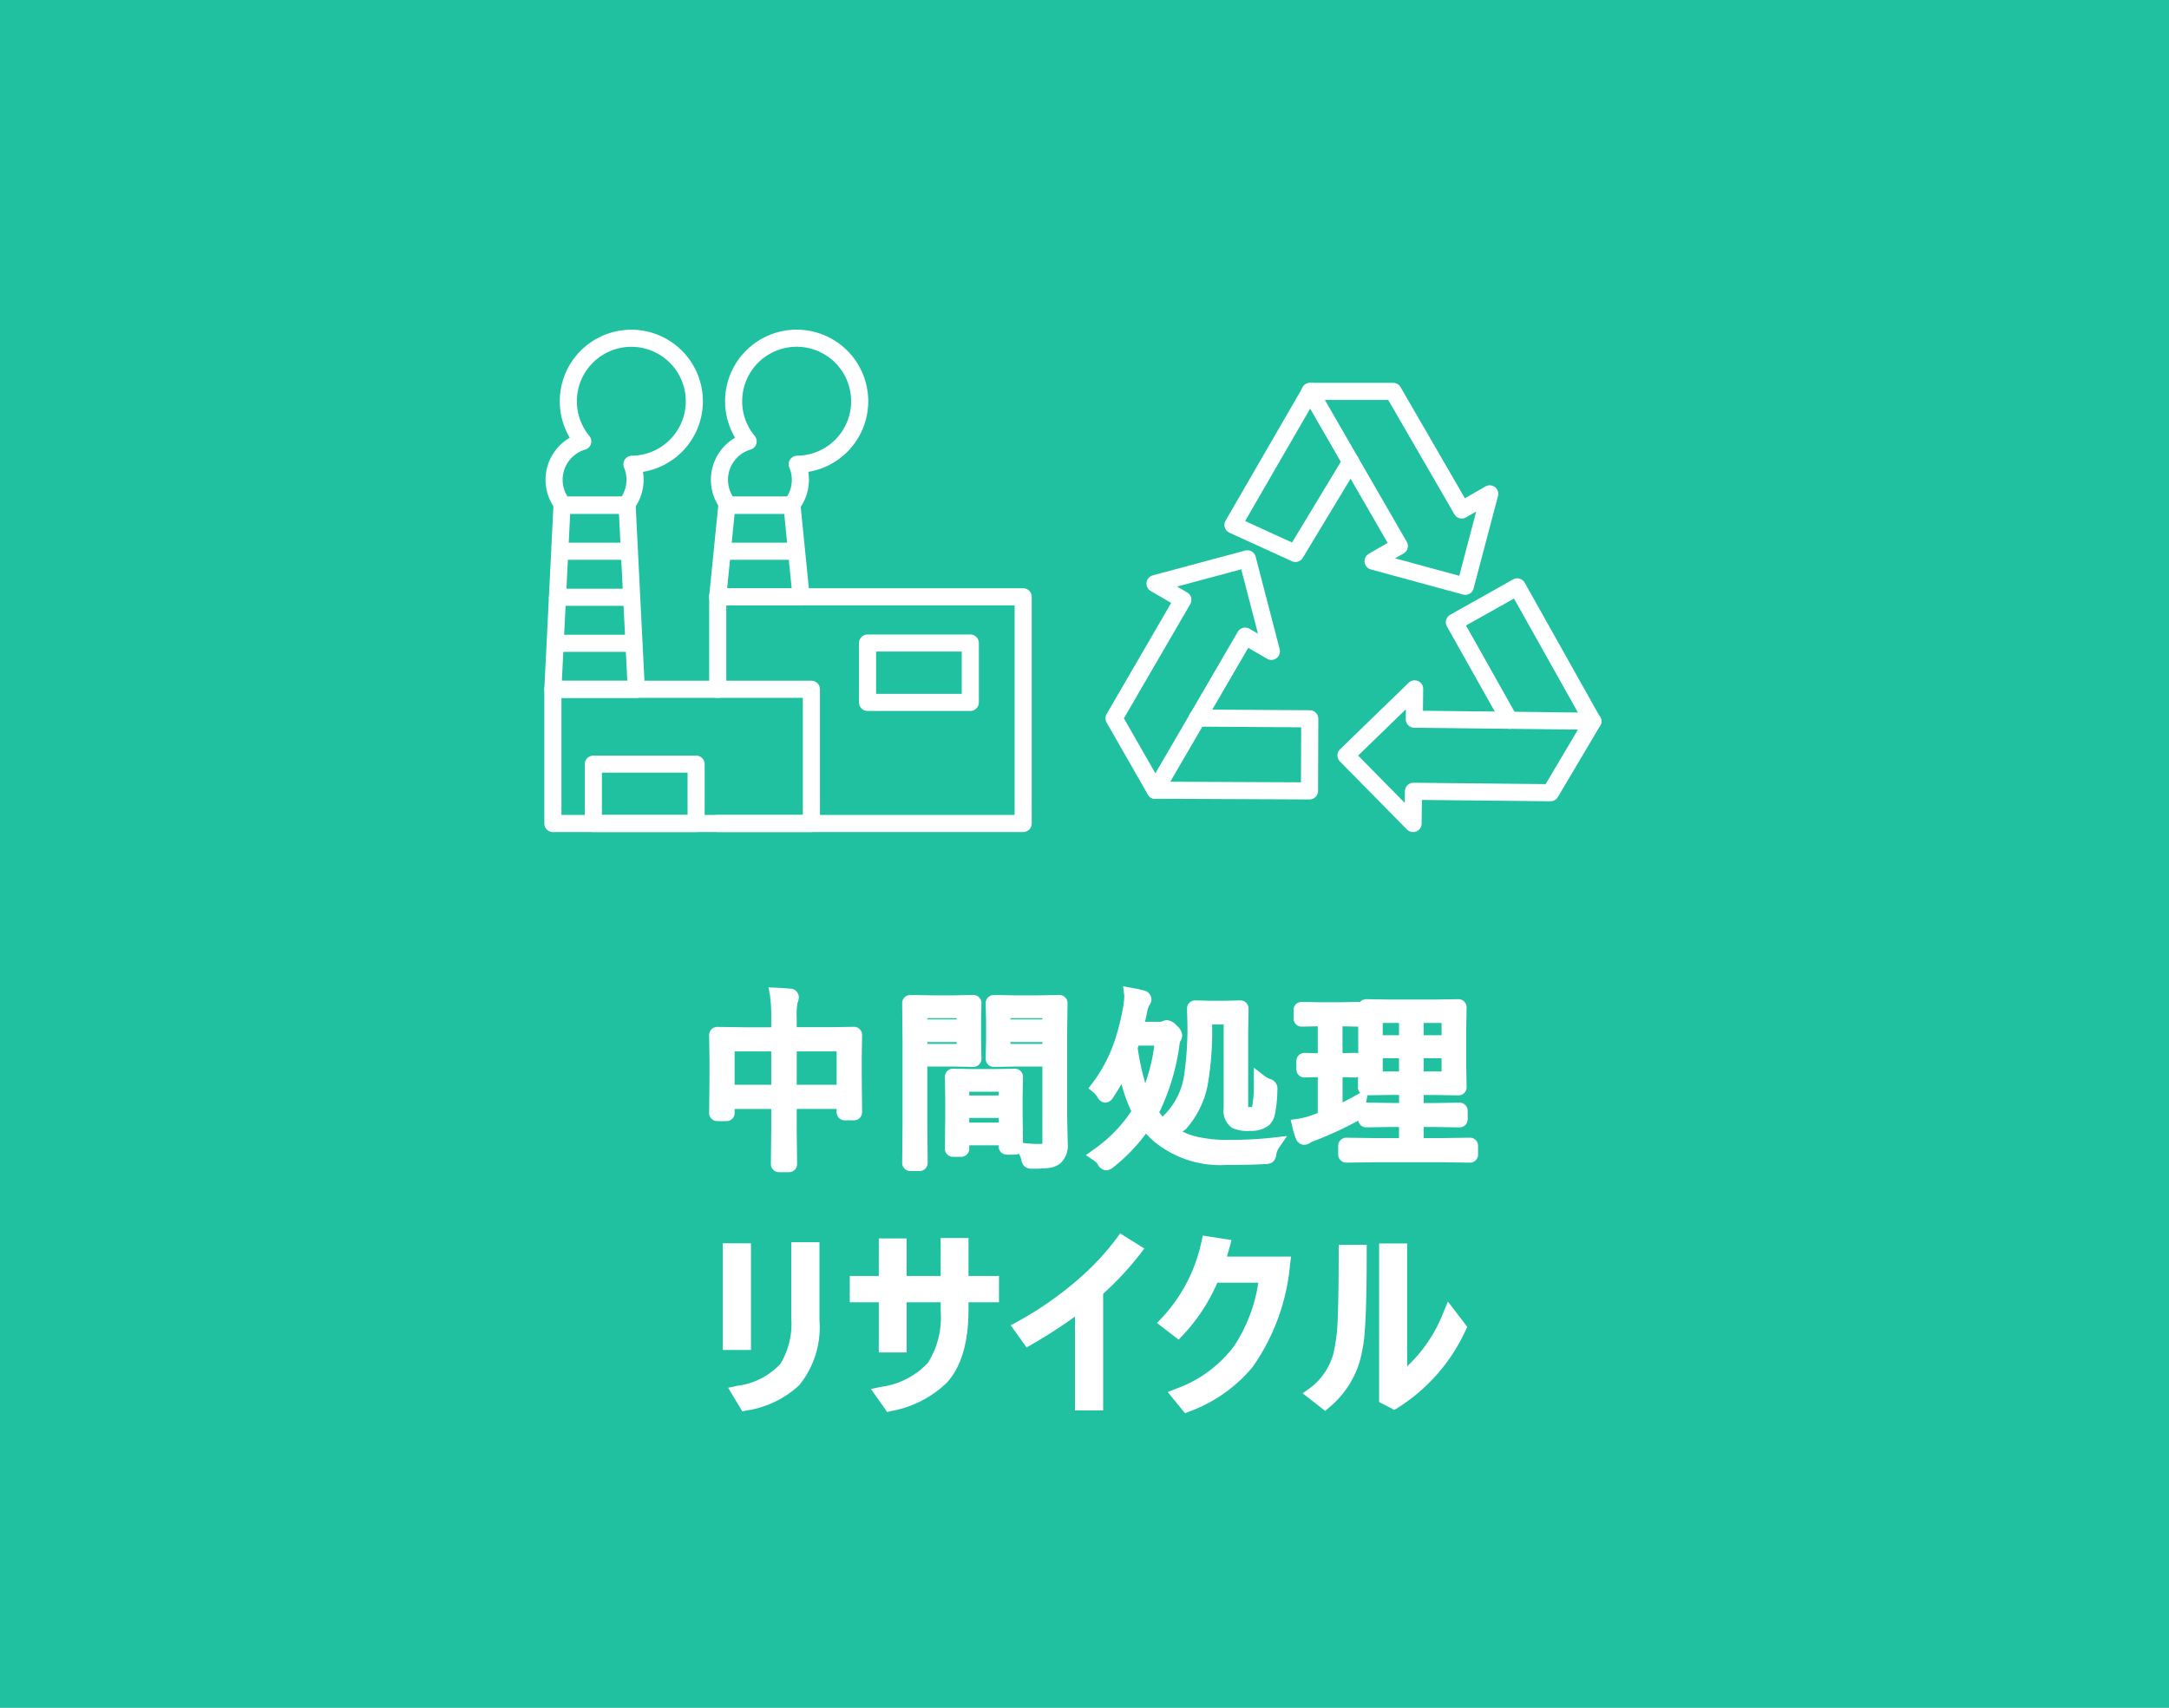 <svg xmlns="http://www.w3.org/2000/svg" xmlns:xlink="http://www.w3.org/1999/xlink" width="160" height="126" viewBox="0 0 160 126">
  <rect x="0" y="0" width="160" height="126" fill="#333333" stroke="none"/>
  <defs>
    <clipPath id="clip-カスタムサイズ_1">
      <rect width="160" height="126"/>
    </clipPath>
  </defs>
  <g id="カスタムサイズ_1" data-name="カスタムサイズ – 1" clip-path="url(#clip-カスタムサイズ_1)">
    <rect width="160" height="126" fill="#fff"/>
    <g id="廃棄物処理">
      <path id="パス_25215" data-name="パス 25215" d="M0,0H160V126H0Z" fill="#1fc1a1"/>
      <path id="パス_25216" data-name="パス 25216" d="M-16.9-2.946a.1.1,0,0,1-.109.109h-.663a.1.1,0,0,1-.109-.109v-.731h-3.944v2.03L-21.7.875a.1.1,0,0,1-.109.109h-.718a.1.1,0,0,1-.109-.109l.027-2.509V-3.678h-3.7v.786a.1.1,0,0,1-.109.109h-.663a.1.1,0,0,1-.109-.109l.027-2.639V-6.843l-.027-1.784a.1.1,0,0,1,.109-.109l1.976.027h2.5V-9.83a11.6,11.6,0,0,0-.1-1.791q.444.021.964.068.171.027.171.13a.724.724,0,0,1-.068.253A5.182,5.182,0,0,0-21.729-9.9v1.189h2.741l1.976-.027a.1.1,0,0,1,.109.109l-.027,1.586v1.47Zm-.882-1.518V-7.923h-3.944v3.459Zm-4.826,0V-7.923h-3.7v3.459ZM-1.738-.622A1.3,1.3,0,0,1-2.1.444a1.185,1.185,0,0,1-.608.232A9.47,9.47,0,0,1-3.85.725.409.409,0,0,1-4.089.684.64.64,0,0,1-4.171.458a2.378,2.378,0,0,0-.253-.615A9.706,9.706,0,0,0-3.344-.1a.91.91,0,0,0,.622-.144.833.833,0,0,0,.116-.526V-6.809h-2.55l-1.511.027q-.123,0-.123-.109l.027-1.2V-9.775l-.027-1.2q0-.109.123-.109l1.511.027h1.777l1.518-.027a.1.1,0,0,1,.109.109l-.027,2v6.357Zm-.868-6.856V-8.613H-5.962v1.135Zm0-1.8v-1.094H-5.962v1.094ZM-8.1-6.891a.1.1,0,0,1-.109.109l-1.4-.027h-2.481v4.689l.027,2.912A.1.1,0,0,1-12.176.9h-.663a.1.1,0,0,1-.109-.109l.027-2.912v-5.92l-.027-2.939a.1.1,0,0,1,.109-.109l1.586.027h1.641l1.4-.027a.1.1,0,0,1,.109.109l-.027,1.292v1.511Zm-.827-.588V-8.613h-3.165v1.135Zm0-1.8v-1.094h-3.165v1.094Zm3.9,8.866q0,.109-.116.109h-.574a.1.1,0,0,1-.109-.109V-1H-9V-.28q0,.13-.109.13h-.574Q-9.8-.15-9.8-.28l.027-2.461V-3.917L-9.8-5.544a.1.1,0,0,1,.109-.109l1.463.027H-6.6l1.463-.027a.1.1,0,0,1,.109.109L-5.06-4.129v1.292Zm-.8-1.258V-3.021H-9v1.347Zm0-2V-4.956H-9v1.278ZM13.913-.567a1.71,1.71,0,0,0-.253.643.561.561,0,0,1-.089.267.7.7,0,0,1-.246.041q-1,.068-2.871.068A7.169,7.169,0,0,1,5.388-1.217a5.817,5.817,0,0,1-.882-.991A12.14,12.14,0,0,1,1.806.738a.525.525,0,0,1-.212.109q-.062,0-.185-.185A1.517,1.517,0,0,0,.979.212,10.881,10.881,0,0,0,4.028-2.994a11.5,11.5,0,0,1-1.1-3.486A15.623,15.623,0,0,1,1.69-4.293q-.109.15-.15.15T1.4-4.293a1.951,1.951,0,0,0-.417-.492A11.456,11.456,0,0,0,2.64-7.875a17.767,17.767,0,0,0,.69-2.68,5.352,5.352,0,0,0,.1-.93,1.134,1.134,0,0,0-.007-.137q.465.082.841.185.171.048.171.171a.331.331,0,0,1-.082.178,1.823,1.823,0,0,0-.212.6q-.171.813-.308,1.374h1.62a1.138,1.138,0,0,0,.438-.055.621.621,0,0,1,.185-.068q.109,0,.376.267.253.232.253.349a.32.32,0,0,1-.068.185,1.282,1.282,0,0,0-.144.561A15.415,15.415,0,0,1,4.93-2.892a4.688,4.688,0,0,0,.752.9A5.382,5.382,0,0,0,8.047-.677,10.32,10.32,0,0,0,10.638-.4,29.235,29.235,0,0,0,13.913-.567Zm-8.2-7.786H3.624l-.212.643A14.6,14.6,0,0,0,4.452-3.746,13.054,13.054,0,0,0,5.709-8.354Zm8.019,3.8a9.283,9.283,0,0,1-.171,1.688,1.036,1.036,0,0,1-.273.513,1.653,1.653,0,0,1-1.08.294A2.4,2.4,0,0,1,11.151-2.2q-.39-.212-.39-1V-9.912H8.915A25.155,25.155,0,0,1,8.58-4.956,6.378,6.378,0,0,1,7.206-2.14q-.13.15-.171.15-.068,0-.205-.137a1.592,1.592,0,0,0-.52-.335A5.722,5.722,0,0,0,7.822-5.448a24.554,24.554,0,0,0,.267-4.279l-.027-.854a.1.1,0,0,1,.109-.109l1.135.027h1.039l1.148-.027a.1.1,0,0,1,.109.109l-.027,1.873v5.277q0,.458.109.533a1.012,1.012,0,0,0,.492.082.734.734,0,0,0,.6-.226,5.991,5.991,0,0,0,.212-2.167,2.18,2.18,0,0,0,.547.294q.2.082.2.226Q13.735-4.669,13.728-4.553ZM28.524.171q0,.109-.1.109L26.439.253H21.312L19.322.28a.1.1,0,0,1-.109-.109V-.451a.1.1,0,0,1,.109-.109l1.989.027H23.7V-2.352H22.631l-1.839.027q-.109,0-.109-.116v-.6a.1.1,0,0,1,.109-.109l1.839.027H23.7V-4.717H22.631l-1.839.027q-.123,0-.123-.1L20.7-6.33V-9.16l-.027-1.5q0-.116.123-.116l1.839.027h3.1l1.839-.027q.109,0,.109.116l-.027,1.5v2.83l.027,1.545q0,.1-.109.1l-1.839-.027H24.518v1.593h1.306l1.832-.027a.1.1,0,0,1,.109.109v.6q0,.116-.109.116l-1.832-.027H24.518V-.533h1.921l1.989-.027q.1,0,.1.109ZM26.842-5.448V-7.424H24.518v1.976Zm0-2.673v-1.907H24.518v1.907ZM23.7-5.448V-7.424H21.5v1.976Zm0-2.673v-1.907H21.5v1.907ZM20.286-3.767a3.02,3.02,0,0,0-.041.533q.007.1.007.144,0,.157-.226.294A26.024,26.024,0,0,1,16.9-1.34a2.383,2.383,0,0,0-.5.226.361.361,0,0,1-.185.082q-.089,0-.144-.123a5.629,5.629,0,0,1-.246-.807,6.4,6.4,0,0,0,1.285-.349l.6-.226v-3.5h-.226L16.239-6q-.109,0-.109-.116v-.588a.1.1,0,0,1,.109-.109l1.244.027h.226V-9.782h-.321l-1.36.027q-.1,0-.1-.116v-.6q0-.109.1-.109l1.36.027h1.429l1.347-.027a.1.1,0,0,1,.109.109v.6q0,.116-.109.116l-1.347-.027h-.28v2.994h.157l1.258-.027q.1,0,.1.109v.588q0,.116-.1.116l-1.258-.034h-.157v3.151A17.489,17.489,0,0,0,20.286-3.767Zm-45.39,11V14.1h-1.08V7.233Zm-.4,10.5a5.626,5.626,0,0,0,3.473-1.812,6.149,6.149,0,0,0,.9-3.664V7.151h1.08V12.4a6.3,6.3,0,0,1-1.354,4.457,6.837,6.837,0,0,1-3.589,1.716ZM-9.057,9.64h2.249v.943H-9.057v1.046q0,3.445-1.47,5.052a7.427,7.427,0,0,1-3.814,1.935l-.567-.8a6.161,6.161,0,0,0,3.753-1.962,6.7,6.7,0,0,0,1.046-4.095V10.583h-3.514v3.705h-1.053V10.583h-2.14V9.64h2.14V6.871h1.053V9.64h3.514v-2.8h1.053ZM-.2,11.123a32.432,32.432,0,0,1-3.931,2.632l-.574-.807A25.788,25.788,0,0,0-.338,9.94a19.643,19.643,0,0,0,3.1-3.268l.923.574a22.1,22.1,0,0,1-2.8,2.98v8.333H-.2ZM9.467,9.141A13.127,13.127,0,0,1,6.89,13.167l-.8-.615A12.247,12.247,0,0,0,9.112,6.728l1.107.171q-.144.54-.4,1.313h4.854A14.934,14.934,0,0,1,12,15.566a10.473,10.473,0,0,1-4.423,3.1l-.615-.752A9.7,9.7,0,0,0,11.443,14.6a12.582,12.582,0,0,0,1.969-5.462Zm13.832,7.7a10.457,10.457,0,0,0,3.637-4.812l.718.937a12.739,12.739,0,0,1-4.819,5.489l-.6-.314V7.247H23.3Zm-2.98-9.5q0,3.979-.137,5.742a10.742,10.742,0,0,1-.4,2.352,6.553,6.553,0,0,1-2.044,3.015l-.813-.636a5.191,5.191,0,0,0,1.907-2.782,13.31,13.31,0,0,0,.349-2.878q.068-1.552.068-4.812Z" transform="translate(80 85)" fill="#fff"/>
      <path id="パス_25216_-_アウトライン" data-name="パス 25216 - アウトライン" d="M2.846-12.231l.667.118c.323.057.621.123.885.195a.677.677,0,0,1,.539.653.779.779,0,0,1-.17.462,1.454,1.454,0,0,0-.135.422c-.058.277-.114.534-.167.77h.99A1.4,1.4,0,0,0,5.7-9.626a.9.9,0,0,1,.383-.109A1.072,1.072,0,0,1,6.8-9.33a1.021,1.021,0,0,1,.407.71.8.8,0,0,1-.154.465,1.955,1.955,0,0,0-.061.339l0,.018a16.356,16.356,0,0,1-1.476,4.87q.121.163.253.309l.186-.191A5.257,5.257,0,0,0,7.331-5.543,24.213,24.213,0,0,0,7.588-9.72l-.027-.862a.6.6,0,0,1,.609-.609h.012l1.129.027h1.027l1.154-.027a.6.6,0,0,1,.609.609v.007l-.027,1.87v5.273c0,.044,0,.081,0,.113l.1,0a.5.5,0,0,0,.192-.028,8.753,8.753,0,0,0,.121-1.868l.007-1.01.8.618a1.7,1.7,0,0,0,.422.223l.01,0a.734.734,0,0,1,.507.688c0,.019,0,.044-.007.161a9.561,9.561,0,0,1-.186,1.788,1.527,1.527,0,0,1-.418.755l-.017.015a2.1,2.1,0,0,1-1.4.412,2.654,2.654,0,0,1-1.3-.21,1.506,1.506,0,0,1-.64-1.438V-9.412H9.415a23.4,23.4,0,0,1-.346,4.565A6.9,6.9,0,0,1,7.586-1.815a.937.937,0,0,1-.37.293,5.054,5.054,0,0,0,.959.361A9.885,9.885,0,0,0,10.638-.9a28.874,28.874,0,0,0,3.218-.161l1.087-.124-.618.9a1.224,1.224,0,0,0-.174.453A.888.888,0,0,1,13.9.721l-.023.02-.025.017a.958.958,0,0,1-.49.124c-.677.046-1.655.069-2.9.069A7.678,7.678,0,0,1,5.048-.85a7.031,7.031,0,0,1-.511-.515A13.179,13.179,0,0,1,2.119,1.128l-.027.021a.87.87,0,0,1-.5.2A.764.764,0,0,1,.994.94l0-.007A1.03,1.03,0,0,0,.7.628L.1.224.69-.2A10.515,10.515,0,0,0,3.453-3.02a10.779,10.779,0,0,1-.722-2q-.285.492-.624,1L2.094-4a.7.7,0,0,1-.555.356.694.694,0,0,1-.572-.392A1.461,1.461,0,0,0,.661-4.4L.29-4.7l.29-.383A11.01,11.01,0,0,0,2.169-8.043a17.356,17.356,0,0,0,.67-2.6,4.893,4.893,0,0,0,.094-.838.656.656,0,0,0,0-.075Zm2.3,4.378H3.986l-.061.186a18.5,18.5,0,0,0,.558,2.589A13.283,13.283,0,0,0,5.147-7.854Zm-28.455-4.3.624.029c.3.014.634.037.987.07l.033,0a.636.636,0,0,1,.592.624,1.137,1.137,0,0,1-.1.427,5.326,5.326,0,0,0-.058,1.1v.689h2.238l1.979-.027a.6.6,0,0,1,.609.609v.009l-.027,1.582v1.463l.027,2.627a.6.6,0,0,1-.609.609h-.663a.6.6,0,0,1-.609-.609v-.231h-2.944V-1.65L-21.2.875a.6.6,0,0,1-.609.609h-.718a.6.6,0,0,1-.609-.609V.87l.027-2.506V-3.178h-2.7v.286a.6.6,0,0,1-.609.609h-.663a.6.6,0,0,1-.609-.609V-2.9l.027-2.636V-6.839l-.027-1.788a.6.6,0,0,1,.609-.609h.007l1.972.027h1.992V-9.83a11.259,11.259,0,0,0-.088-1.7Zm.2,4.727h-2.7v2.459h2.7Zm4.826,0h-2.944v2.459h2.944Zm5.445-4.165h.009l1.582.027h1.631l1.406-.027a.6.6,0,0,1,.609.609v.011l-.027,1.287v1.5L-7.6-6.891a.6.6,0,0,1-.609.609h-.01l-1.4-.027h-1.977v4.189l.027,2.907a.6.6,0,0,1-.609.614h-.663a.6.6,0,0,1-.609-.609l.027-2.917V-8.039l-.027-2.935A.6.6,0,0,1-12.839-11.588Zm3.41,1.711h-2.165v.094h2.165Zm0,1.764h-2.165v.135h2.165Zm2.763-3.475h.009l1.506.027h1.768l1.522-.027a.6.6,0,0,1,.609.609v.007l-.027,2v6.349l.041,2A1.766,1.766,0,0,1-1.784.832a1.678,1.678,0,0,1-.856.34,9.786,9.786,0,0,1-1.21.053.8.8,0,0,1-.593-.187A.909.909,0,0,1-4.655.584,1.916,1.916,0,0,0-4.843.117a.639.639,0,0,1-.306.075h-.574a.6.6,0,0,1-.609-.609V-.5H-8.5V-.28a.6.6,0,0,1-.609.63h-.574A.6.6,0,0,1-10.3-.28V-.286l.027-2.458V-3.913L-10.3-5.544a.6.6,0,0,1,.609-.609h.009l1.458.027h1.611l1.467-.027a.6.6,0,0,1,.609.609v.01l-.027,1.41V-2.84l.024,2.167.167.019A9.251,9.251,0,0,0-3.344-.6a1.687,1.687,0,0,0,.231-.013,1.49,1.49,0,0,0,.007-.157V-6.309H-5.151l-1.515.027a.6.6,0,0,1-.623-.609V-6.9l.027-1.2V-9.77l-.027-1.209A.6.6,0,0,1-6.666-11.588Zm3.561,1.711H-5.462v.094h2.356Zm0,1.764H-5.462v.135h2.356ZM-6.332-4.456H-8.5v.278h2.165Zm0,1.935H-8.5v.347h2.165ZM20.792-11.28H20.8l1.835.027h3.1l1.842-.027a.6.6,0,0,1,.609.616v.009l-.027,1.5v2.821l.027,1.549a.589.589,0,0,1-.609.6h-.007l-1.835-.027h-.713v.593h.8l1.835-.027a.6.6,0,0,1,.609.609v.6a.6.6,0,0,1-.609.616h-.007L25.82-1.852h-.8v.818h1.418l1.992-.027a.589.589,0,0,1,.6.609V.171a.589.589,0,0,1-.6.609h-.007L26.435.753h-5.12L19.322.78a.6.6,0,0,1-.609-.609V-.451a.6.6,0,0,1,.609-.609h.007l1.986.027H23.2v-.818h-.57l-1.842.027a.6.6,0,0,1-.6-.493A26.865,26.865,0,0,1,17.079-.875l-.007,0a3.321,3.321,0,0,0-.373.156l-.014.01a.828.828,0,0,1-.473.174.658.658,0,0,1-.6-.42L15.6-.971a6.156,6.156,0,0,1-.268-.878l-.123-.532.541-.075a5.949,5.949,0,0,0,1.182-.323l.274-.1V-5.528l-.97.026a.6.6,0,0,1-.609-.616v-.588a.6.6,0,0,1,.609-.609h.011l.959.021V-9.279l-1.182.024a.593.593,0,0,1-.6-.616v-.6a.589.589,0,0,1,.6-.609h.01l1.355.027h1.418l1.352-.027a.656.656,0,0,1,.148.017A.62.62,0,0,1,20.792-11.28ZM23.2-9.528H22v.907H23.2Zm3.138,0H25.018v.907h1.324Zm-6.179.273h-.01l-1.117-.023V-7.3l.915-.02a.609.609,0,0,1,.245.05l0-1.99ZM23.2-6.924H22v.976H23.2Zm3.138,0H25.018v.976h1.324ZM20.336-4.371a.581.581,0,0,1-.167-.414v-.009l.013-.753a.606.606,0,0,1-.231.045h-.014l-.9-.024v1.86c.333-.164.667-.342,1-.533Zm2.868.155h-.57l-1.763.026-.093.513,0,.026H20.8l1.835.027h.57ZM2.63,6,4.416,7.116l-.34.438a22.643,22.643,0,0,1-2.7,2.9v8.61H-.7V12.133a35.851,35.851,0,0,1-3.18,2.055l-.394.228L-5.44,12.78l.493-.27A25.408,25.408,0,0,0-.663,9.56,19.238,19.238,0,0,0,2.356,6.376Zm.309,1.37-.058-.036a20.722,20.722,0,0,1-2.9,2.983q-.154.132-.311.261l.623-.5v7.974h.08V10l.168-.149A21.88,21.88,0,0,0,2.939,7.374ZM8.727,6.162l2.118.327-.143.538c-.054.2-.121.432-.2.684h4.738l-.077.567a15.479,15.479,0,0,1-2.777,7.6,11.011,11.011,0,0,1-4.628,3.256l-.34.136-1.28-1.564.635-.252a9.252,9.252,0,0,0,4.261-3.14,11.617,11.617,0,0,0,1.787-4.673H9.8a13.556,13.556,0,0,1-2.544,3.871l-.31.326L5.347,12.611l.379-.4a11.809,11.809,0,0,0,2.9-5.592Zm.855,1.144-.093-.014a12.776,12.776,0,0,1-2.666,5.193l.008.006A12.886,12.886,0,0,0,9.006,8.948l.128-.307h.009l.2-.589C9.432,7.782,9.513,7.533,9.582,7.306Zm4.509,1.4h-.109l-.076.5a13.126,13.126,0,0,1-2.056,5.677,8.669,8.669,0,0,1-1.463,1.59,8.231,8.231,0,0,0,1.218-1.227A13.953,13.953,0,0,0,14.091,8.711Zm-24.7-2.367h2.053v2.8h2.249v1.943H-8.557v.546c0,2.415-.539,4.228-1.6,5.389A7.933,7.933,0,0,1-14.223,19.1l-.33.08-1.2-1.7.743-.158a5.729,5.729,0,0,0,3.46-1.776,6.271,6.271,0,0,0,.943-3.791v-.676h-2.514v3.705h-2.053V11.083h-2.14V9.14h2.14V6.371h2.053V9.14h2.514Zm1.053,1H-9.61v4.415a7.2,7.2,0,0,1-1.148,4.4,4.028,4.028,0,0,1-.376.426q.127-.116.237-.238c.889-.972,1.34-2.558,1.34-4.715Zm-4.566.027h-.053v6.417h.053Zm-7.509-.72h2.08V12.4a6.792,6.792,0,0,1-1.491,4.8,7.34,7.34,0,0,1-3.846,1.861l-.35.076-1.051-1.748.685-.146a5.2,5.2,0,0,0,3.175-1.62,5.718,5.718,0,0,0,.8-3.366Zm1.08,1h-.08v4.606a6.552,6.552,0,0,1-.994,3.962,4.381,4.381,0,0,1-1.565,1.26,4.505,4.505,0,0,0,1.423-.965A5.866,5.866,0,0,0-20.552,12.4Zm-6.132-.918h2.08V14.6h-2.08Zm1.08,1h-.08V13.6h.08Zm47.336-.986H23.8v9.066a10.821,10.821,0,0,0,2.675-3.98l.332-.8L28.238,12.9l-.136.278a13.287,13.287,0,0,1-5.009,5.7l-.241.146-1.12-.585Zm1.066,1h-.066V17.834l.08.042a11.084,11.084,0,0,0,1.882-1.528,8.568,8.568,0,0,1-1.114.9l-.781.53Zm4.268,5.271L27.049,13q-.265.551-.56,1.051Q26.793,13.553,27.066,13.018ZM18.752,6.843h2.066v.5c0,2.653-.047,4.6-.138,5.781a11.113,11.113,0,0,1-.419,2.465,7.074,7.074,0,0,1-2.195,3.242l-.311.267-1.664-1.3.545-.389a4.725,4.725,0,0,0,1.719-2.521,13,13,0,0,0,.327-2.754c.045-1.022.068-2.634.068-4.79Zm1.066,1h-.066c0,1.922-.026,3.379-.068,4.335a13.6,13.6,0,0,1-.369,3l0,.007a6.613,6.613,0,0,1-.733,1.6,5.78,5.78,0,0,0,.73-1.5,10.319,10.319,0,0,0,.374-2.239C19.767,11.964,19.812,10.215,19.818,7.843Z" transform="translate(80 85)" fill="#fff"/>
      <g id="アートワーク_31" data-name="アートワーク 31" transform="translate(58.13 42.856)">
        <g id="グループ_3010" data-name="グループ 3010" transform="translate(-17.346 -17.903)">
          <rect id="長方形_2318" data-name="長方形 2318" width="19.07" height="9.904" transform="translate(0 25.901)" fill="none" stroke="#fff" stroke-linecap="round" stroke-linejoin="round" stroke-width="1.262"/>
          <path id="パス_5993" data-name="パス 5993" d="M8.111,12.5H30.643V29.227H8.111" transform="translate(4.049 6.578)" fill="none" stroke="#fff" stroke-linecap="round" stroke-linejoin="round" stroke-width="1.262"/>
          <path id="パス_5994" data-name="パス 5994" d="M5.875,8.214h-4.8L.4,21.8H6.553Z" transform="translate(-0.4 4.108)" fill="none" stroke="#fff" stroke-linecap="round" stroke-linejoin="round" stroke-width="1.262"/>
          <path id="パス_5995" data-name="パス 5995" d="M13.587,8.214h-4.8l-.678,6.752h6.153Z" transform="translate(4.049 4.108)" fill="none" stroke="#fff" stroke-linecap="round" stroke-linejoin="round" stroke-width="1.262"/>
          <line id="線_519" data-name="線 519" x2="5.341" transform="translate(0.293 22.51)" fill="none" stroke="#fff" stroke-linecap="round" stroke-linejoin="round" stroke-width="1.262"/>
          <line id="線_520" data-name="線 520" x2="5.295" transform="translate(0.339 19.114)" fill="none" stroke="#fff" stroke-linecap="round" stroke-linejoin="round" stroke-width="1.262"/>
          <line id="線_521" data-name="線 521" x2="4.947" transform="translate(0.687 15.718)" fill="none" stroke="#fff" stroke-linecap="round" stroke-linejoin="round" stroke-width="1.262"/>
          <line id="線_522" data-name="線 522" x2="5.115" transform="translate(12.679 15.718)" fill="none" stroke="#fff" stroke-linecap="round" stroke-linejoin="round" stroke-width="1.262"/>
          <line id="線_523" data-name="線 523" y2="6.832" transform="translate(12.16 19.074)" fill="none" stroke="#fff" stroke-linecap="round" stroke-linejoin="round" stroke-width="1.262"/>
          <rect id="長方形_2319" data-name="長方形 2319" width="7.58" height="4.381" transform="translate(23.212 22.49)" fill="none" stroke="#fff" stroke-linecap="round" stroke-linejoin="round" stroke-width="1.262"/>
          <rect id="長方形_2320" data-name="長方形 2320" width="7.58" height="4.381" transform="translate(2.986 31.425)" fill="none" stroke="#fff" stroke-linecap="round" stroke-linejoin="round" stroke-width="1.262"/>
          <g id="グループ_3009" data-name="グループ 3009" transform="translate(0.091)">
            <path id="パス_5996" data-name="パス 5996" d="M18.537,5.05a4.649,4.649,0,1,0-8.231,2.963,2.953,2.953,0,0,0-1.44,4.709H13.49A2.947,2.947,0,0,0,13.93,9.7,4.648,4.648,0,0,0,18.537,5.05Z" transform="translate(4.004 -0.4)" fill="none" stroke="#fff" stroke-linecap="round" stroke-linejoin="round" stroke-width="1.262"/>
            <path id="パス_5997" data-name="パス 5997" d="M6.428,10.855A3.008,3.008,0,0,0,6.2,9.7,4.648,4.648,0,1,0,2.571,8.013a2.953,2.953,0,0,0-1.44,4.709H5.755A2.955,2.955,0,0,0,6.428,10.855Z" transform="translate(-0.458 -0.4)" fill="none" stroke="#fff" stroke-linecap="round" stroke-linejoin="round" stroke-width="1.262"/>
          </g>
        </g>
      </g>
      <g id="アートワーク_32" data-name="アートワーク 32" transform="translate(99.839 44.817)">
        <g id="グループ_3021" data-name="グループ 3021" transform="translate(-17.661 -15.941)">
          <path id="パス_6023" data-name="パス 6023" d="M5.428,15.686l8.3.053-.02,5.32L2.326,21.007" transform="translate(0.711 8.418)" fill="none" stroke="#fff" stroke-linecap="round" stroke-linejoin="round" stroke-width="1.262"/>
          <path id="パス_6024" data-name="パス 6024" d="M5.478,11.259.4,20,3.446,25.32l6.629-11.384,1.934,1.126L10.236,8.234,3.424,10.063Z" transform="translate(-0.4 4.12)" fill="none" stroke="#fff" stroke-linecap="round" stroke-linejoin="round" stroke-width="1.262"/>
          <path id="パス_6025" data-name="パス 6025" d="M20.39,19.39l-4.069-7.235,4.638-2.608,5.57,9.927" transform="translate(8.785 4.877)" fill="none" stroke="#fff" stroke-linecap="round" stroke-linejoin="round" stroke-width="1.262"/>
          <path id="パス_6026" data-name="パス 6026" d="M16.229,21.876l10.107.105,3.126-5.275L16.29,16.557l.025-2.238-5.064,4.91L16.2,24.253Z" transform="translate(5.86 7.63)" fill="none" stroke="#fff" stroke-linecap="round" stroke-linejoin="round" stroke-width="1.262"/>
          <path id="パス_6027" data-name="パス 6027" d="M14.653,5.6l-4.081,6.757L5.965,10.253,11.665.4" transform="translate(2.81 -0.4)" fill="none" stroke="#fff" stroke-linecap="round" stroke-linejoin="round" stroke-width="1.262"/>
          <path id="パス_6028" data-name="パス 6028" d="M20.763,9.149,15.7.4H9.569l6.587,11.409-1.938,1.119,6.806,1.853,1.8-6.821Z" transform="translate(4.89 -0.4)" fill="none" stroke="#fff" stroke-linecap="round" stroke-linejoin="round" stroke-width="1.262"/>
        </g>
      </g>
    </g>
  </g>
</svg>
